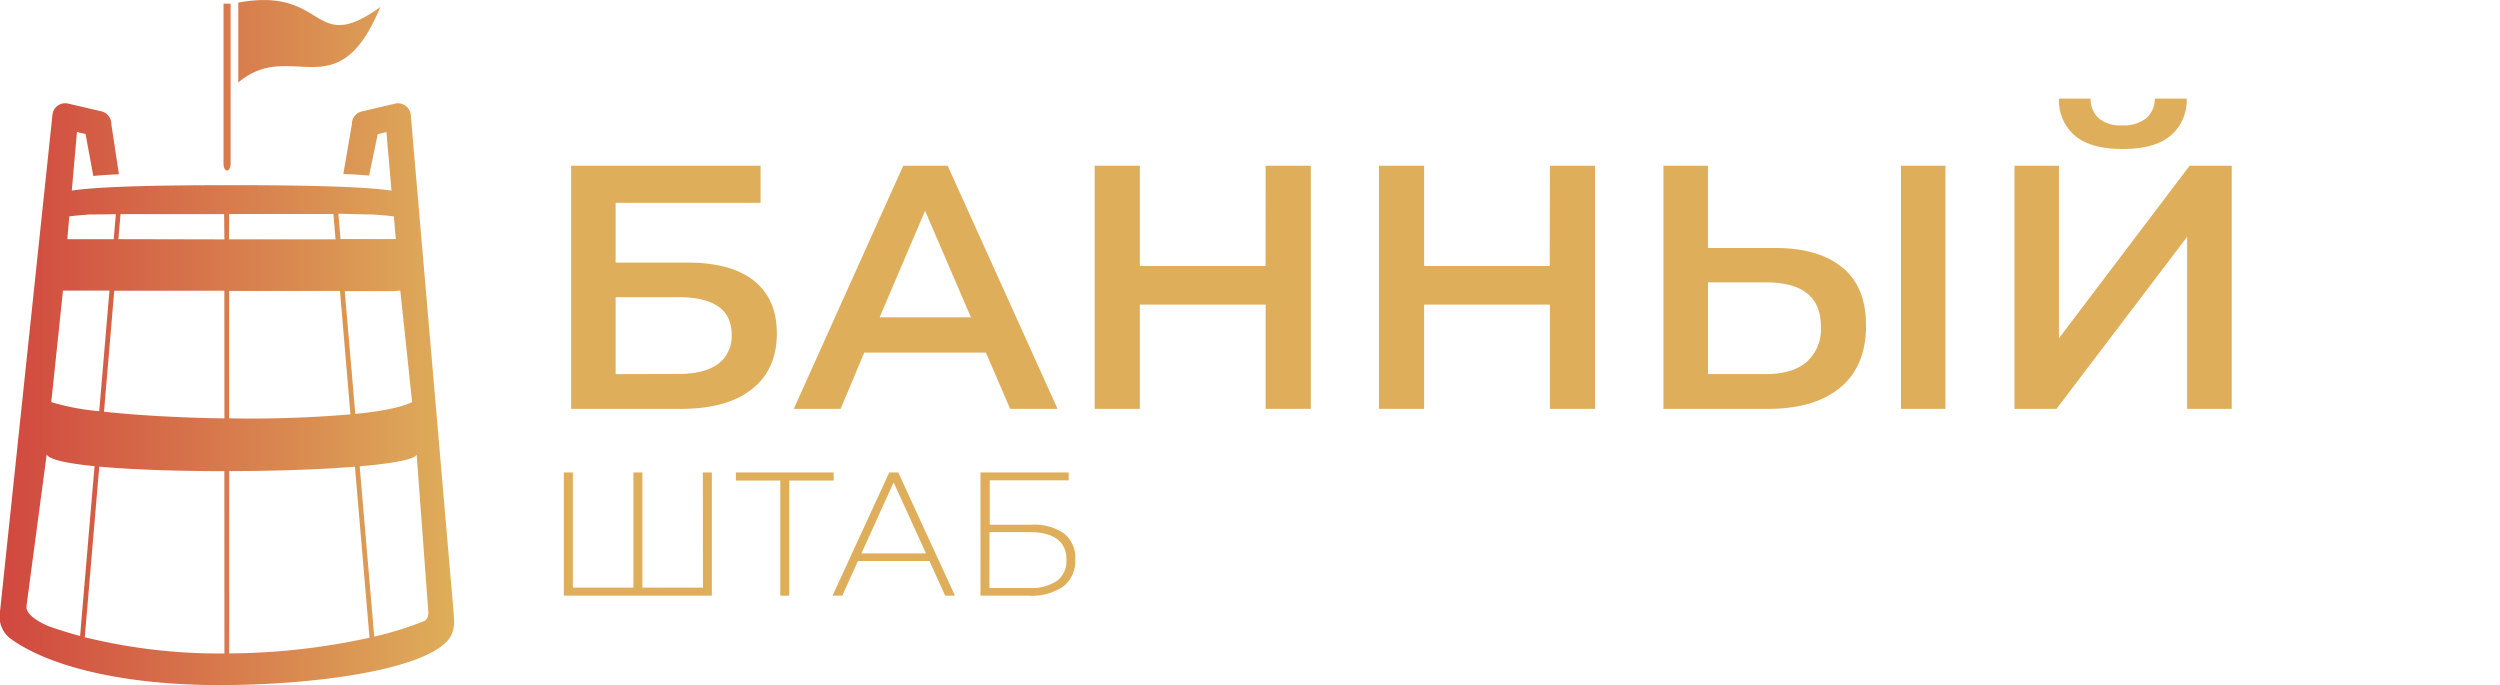 <?xml version="1.0" encoding="UTF-8"?> <svg xmlns="http://www.w3.org/2000/svg" xmlns:xlink="http://www.w3.org/1999/xlink" id="Layer_1" data-name="Layer 1" viewBox="0 0 422.32 115.72"> <defs> <style>.cls-1{fill:#deae5a;}.cls-2{fill:url(#linear-gradient);}</style> <linearGradient id="linear-gradient" y1="57.86" x2="76.72" y2="57.86" gradientUnits="userSpaceOnUse"> <stop offset="0" stop-color="#d1473f"></stop> <stop offset="1" stop-color="#deae5a"></stop> </linearGradient> </defs> <title>Banniy_shtab_logo</title> <path class="cls-1" d="M127,65.75q4.23-3.32,4.23-9.42,0-5.81-3.85-8.89t-11.24-3.08H104V34.26h24.48V28h-32V69.07H115Q122.82,69.07,127,65.75ZM104,63.2v-13H114.6q9,0,9,6.34a5.77,5.77,0,0,1-2.29,4.93q-2.29,1.7-6.69,1.7Zm42-3.64h20.54l4.11,9.51h8L160.09,28h-7.51L134.09,69.07H142Zm10.27-23.95,7.75,18H148.59Zm57.52,9.33H192.55V28h-7.63V69.07h7.63V51.46H213.8V69.07h7.63V28H213.8Zm48,0H240.57V28h-7.63V69.07h7.63V51.46h21.25V69.07h7.63V28h-7.63Zm59.34,24.13h7.51V28h-7.51Zm-9.89-23.86q-4-3.32-11.36-3.32H288.52V28H281V69.07h17.67q7.87,0,12.21-3.61T315.23,55Q315.23,48.52,311.27,45.21ZM305.2,61.14q-2.41,2.06-6.87,2.05h-9.8V47.7h9.8q9.27,0,9.27,7.45A7.44,7.44,0,0,1,305.2,61.14ZM369.88,28,347.81,57.15V28H340.3V69.07h7.1L369.47,40V69.07H377V28ZM350.6,23q2.67,2.17,8,2.17t8-2.2a7.79,7.79,0,0,0,2.79-6.31H364a4.24,4.24,0,0,1-1.5,3.35,6.1,6.1,0,0,1-4,1.17,5.82,5.82,0,0,1-3.93-1.17,4.36,4.36,0,0,1-1.41-3.35h-5.34A7.84,7.84,0,0,0,350.6,23ZM118.75,99.26H108.52V79.81H107V99.26H96.77V79.81H95.25v20.82h25V79.81h-1.52Zm22.07-19.45H124.31v1.37h7.5v19.45h1.52V81.18h7.5Zm9.4,0-9.58,20.82h1.64l2.65-5.86H157l2.68,5.86h1.64l-9.58-20.82Zm-4.7,13.68,5.44-12,5.47,12Zm34.24-3.36a8.9,8.9,0,0,0-5.56-1.49h-7v-7.5h13.33V79.81H165.63v20.82h8.15a9.38,9.38,0,0,0,5.86-1.58,5.43,5.43,0,0,0,2-4.55A5.21,5.21,0,0,0,179.76,90.13Zm-1.22,8a7.81,7.81,0,0,1-4.73,1.2h-6.66V89.89h6.66q6.34,0,6.34,4.67A4.2,4.2,0,0,1,178.54,98.15Z"></path> <path class="cls-2" d="M38.36,28.81c.33,0,.6-.52.6-1.17V.62h-1.2v27C37.76,28.29,38,28.81,38.36,28.81ZM64.25,1.18c-11.66,8.41-8.92-3.53-24-.74V13.95C49.14,6.36,57,18.78,64.25,1.18Zm5.14,18.24a2.2,2.2,0,0,0-.89-1.56,2.17,2.17,0,0,0-1.78-.35l-5.61,1.32A2.16,2.16,0,0,0,59.44,21L58,29.38c1.67.07,3.1.17,4.35.28l1.46-7,1.47-.35.85,9.88c-4.1-.57-11.94-.91-27-.91s-22.9.32-27,.91L13,22.29l1.45.35,1.31,7.08c1.26-.11,2.69-.22,4.33-.28L18.81,21a2.19,2.19,0,0,0-1.67-2.19L11.51,17.5a2.16,2.16,0,0,0-2.65,1.91L0,103.32a4.67,4.67,0,0,0,1.73,4.53c6.6,4.82,19.35,7.88,35.3,7.88S71,113.24,75.54,108.3c1.51-1.65,1.16-3.71,1.09-4.81ZM67.62,49.09l2,18.83c-1.84.91-5.27,1.58-9.6,2L58.24,49.18h6l2.17,0ZM63.2,36.25l2.19.17,1.14.13.33,3.83-1.15,0-2.19,0h-6l-.36-4.28C60.54,36.2,62.85,36.22,63.2,36.25Zm-24.49-.1c6.44,0,12.92,0,17.61,0l.36,4.28-18,0Zm0,13,18.72,0L59.2,70a200,200,0,0,1-20.49.67Zm-27-12.6,1.14-.13,2.27-.19c.3,0,1.94,0,4.45-.05l-.36,4.23-7.84,0ZM10.64,49.09l7.85,0L16.76,69.46a39.91,39.91,0,0,1-8.1-1.53ZM8.2,105.78s-3.89-1.54-3.73-3.35L7.89,76.75c.33.87,3.42,1.53,8.08,2l-2.44,28.68C11.72,106.95,9.94,106.4,8.2,105.78Zm29.71,4.61a95.19,95.19,0,0,1-23.59-2.74l2.45-28.82c5.65.51,13.34.76,21.13.76Zm0-39.71c-7.42-.11-14.73-.52-20.34-1.13L19.3,49.11l18.6,0Zm0-30.24L20,40.4l.36-4.23c4.36,0,10.86,0,17.5,0Zm.81,69.94V79.58c7.66,0,15.35-.27,21.24-.74l2.46,28.89A113.53,113.53,0,0,1,38.71,110.38Zm33.62-6.68a1.36,1.36,0,0,1-.63,1.19,56.82,56.82,0,0,1-8.49,2.65L60.76,78.77c5.6-.48,9.38-1.16,9.62-2l2,26.91Z"></path> </svg> 